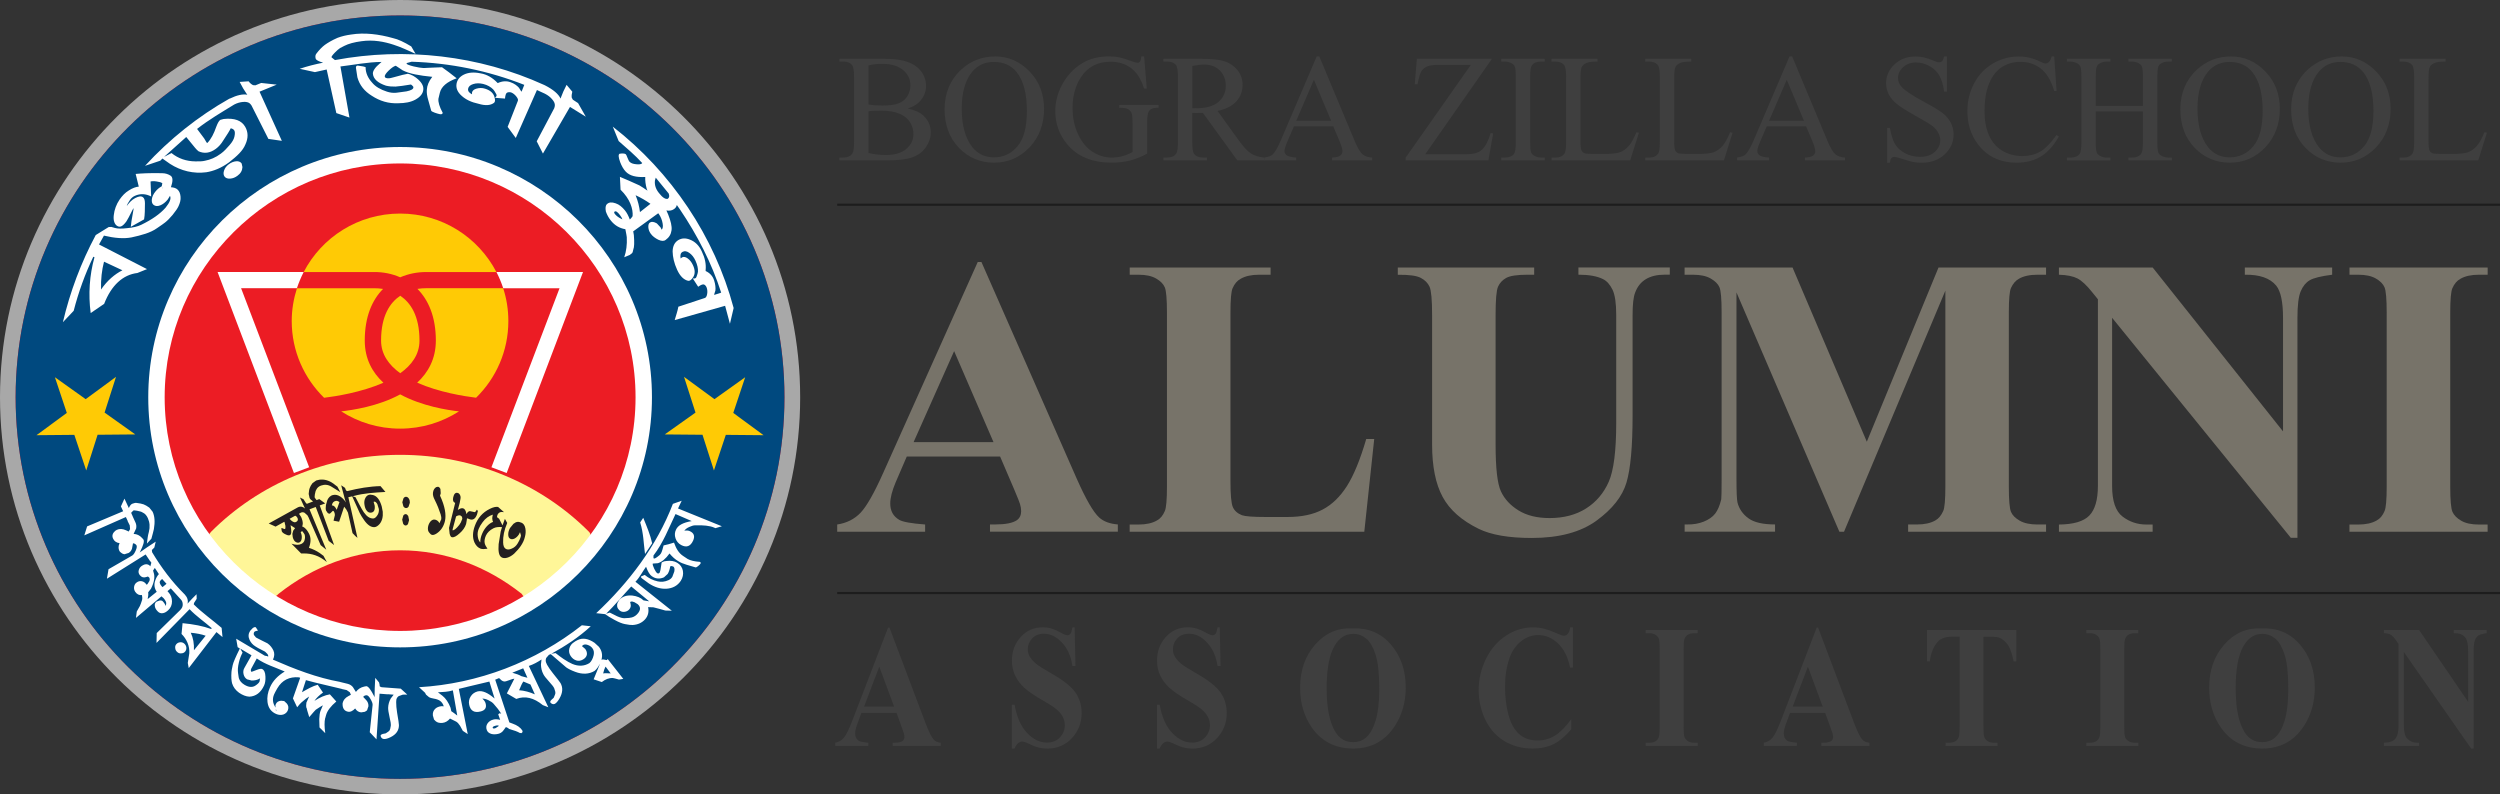 <?xml version="1.0" encoding="UTF-8"?>
<svg id="Layer_2" xmlns="http://www.w3.org/2000/svg" viewBox="0 0 579.22 184.05">
  <rect x="0" y="0" width="579.22" height="184.05" fill="#333333" stroke="none"/>
  <defs>
    <style>
      .cls-1 {
        fill: #3f3f3f;
      }

      .cls-2 {
        fill: #fff;
      }

      .cls-3, .cls-4 {
        fill: none;
      }

      .cls-5 {
        fill: #231f20;
      }

      .cls-6 {
        fill: #a8a8a8;
      }

      .cls-7 {
        fill: #ffca05;
      }

      .cls-8 {
        fill: #ec1c24;
      }

      .cls-9 {
        fill: #00497f;
      }

      .cls-10 {
        fill: #777369;
      }

      .cls-4 {
        isolation: isolate;
        opacity: .43;
        stroke: #000;
        stroke-miterlimit: 10;
        stroke-width: .5px;
      }

      .cls-11 {
        fill: #fff698;
      }
    </style>
  </defs>
  <g id="Layer_1-2" data-name="Layer_1">
    <g>
      <path class="cls-6" d="M185.39,92.05c0,50.81-41.49,92-92.68,92S0,142.85,0,92.05,41.5,0,92.71,0c51.18-.01,92.68,41.19,92.68,92.05Z"/>
      <path class="cls-8" d="M92.71,3.58C43.51,3.58,3.62,43.17,3.62,92.04s39.88,88.41,89.09,88.41,89.04-39.58,89.04-88.41S141.87,3.58,92.71,3.58Z"/>
      <path class="cls-8" d="M117.78,74.38c0,13.77-11.23,24.93-25.07,24.93s-25.12-11.15-25.12-24.93,11.24-24.91,25.12-24.91c13.84,0,25.07,11.16,25.07,24.91Z"/>
      <path class="cls-9" d="M92.71,3.58C43.51,3.58,3.62,43.17,3.62,92.04s39.88,88.41,89.09,88.41,89.04-39.58,89.04-88.41S141.87,3.58,92.71,3.58ZM92.71,148.09c-31.19,0-56.46-25.1-56.46-56.04s25.27-56.09,56.46-56.09,56.44,25.12,56.44,56.09-25.27,56.04-56.44,56.04Z"/>
      <polygon class="cls-7" points="12.72 87.4 19.85 92.48 26.88 87.31 24.23 95.59 31.35 100.65 22.61 100.73 19.98 109 17.22 100.75 8.45 100.83 15.48 95.67 12.72 87.4"/>
      <polygon class="cls-7" points="172.65 87.4 165.53 92.48 158.48 87.31 161.14 95.59 154.01 100.65 162.76 100.73 165.41 109 168.16 100.75 176.91 100.83 169.89 95.67 172.65 87.4"/>
      <g>
        <path class="cls-3" d="M92.72,68.51c-2.36,1.59-4.44,4.62-4.44,10.39,0,3.22,1.83,5.68,4.44,7.56,2.64-1.88,4.46-4.34,4.46-7.56,0-5.77-2.08-8.79-4.46-10.39Z"/>
        <path class="cls-2" d="M53.13,63.02h-2.72l17.69,46.57,3.53-1.33s-14.03-36.98-15.77-41.48h12.93c.42-1.28.97-2.57,1.57-3.76h-17.23Z"/>
        <path class="cls-2" d="M132.35,63.02h-17.33c.61,1.19,1.15,2.48,1.57,3.76h13.05c-1.72,4.51-15.78,41.48-15.78,41.48l3.53,1.33,17.69-46.57h-2.73Z"/>
      </g>
      <g>
        <path class="cls-11" d="M64.55,137.57c8-6.32,17.67-10.07,28.16-10.07s20.15,3.75,28.15,10.07c2.76,5.27,19.02-11.46,15.54-14.42-10.91-10.92-26.46-17.77-43.7-17.77s-32.81,6.85-43.74,17.77c-4.32,4.1,11.45,19.21,15.59,14.42Z"/>
        <path class="cls-3" d="M64.55,137.57c8.17,5,17.81,7.89,28.16,7.89s19.94-2.89,28.15-7.89c-8.01-6.32-17.71-10.07-28.15-10.07-10.49,0-20.16,3.75-28.16,10.07Z"/>
      </g>
      <path class="cls-7" d="M79.05,95.31c3.93,2.52,8.59,4,13.65,4s9.72-1.48,13.64-4c-2.59-.28-8.57-1.2-13.62-3.94-5.08,2.78-11.12,3.65-13.67,3.94Z"/>
      <path class="cls-7" d="M96.71,66.93c2.51,2.53,4.27,6.4,4.27,11.97,0,4.25-1.78,7.4-4.32,9.76,5.03,2.24,10.99,3.16,13.64,3.49,4.63-4.52,7.48-10.82,7.48-17.77,0-2.63-.41-5.19-1.2-7.6h-17.91c-.47,0-1.16.03-1.96.15Z"/>
      <path class="cls-7" d="M92.72,64.25c1.94-.84,3.99-1.22,5.95-1.22h16.34c-4.19-8.05-12.59-13.55-22.31-13.55s-18.17,5.5-22.34,13.55h16.44c1.95-.01,4.02.38,5.92,1.22Z"/>
      <path class="cls-7" d="M84.51,78.91c0-5.58,1.74-9.44,4.24-11.97-.79-.13-1.47-.15-1.94-.15h-18.01c-.77,2.41-1.21,4.97-1.21,7.6,0,6.95,2.88,13.25,7.5,17.77,2.6-.32,8.63-1.24,13.74-3.49-2.56-2.37-4.32-5.52-4.32-9.76Z"/>
      <path class="cls-7" d="M97.19,78.91c0,3.22-1.82,5.68-4.46,7.56-2.61-1.88-4.44-4.34-4.44-7.56,0-5.78,2.08-8.8,4.44-10.39,2.37,1.59,4.46,4.61,4.46,10.39Z"/>
      <path class="cls-2" d="M54.74,37.36c.57-.05,1.02.17,1.25.52l.18.83c-.04.8-.4,1.47-1.15,2.01-.53.4-1.09.62-1.67.66-.59.05-1.04-.11-1.3-.44-.28-.35-.33-.82-.15-1.39.17-.57.55-1.08,1.11-1.5.57-.41,1.14-.64,1.73-.69ZM37.6,40.13c.73.01,1.37.21,1.95.59.53.38.53,1.28.05,2.66.68.04,1.2.21,1.56.56.4.38.61.92.67,1.63.08.76-.13,1.45-.46,2.18-.21.49-.67,1.16-1.38,2.04-.64.76-1.22,1.35-1.75,1.76-.31.23-.89.67-1.84,1.3-1.49,1.08-3.62,1.65-5.97,2.16-1.75.33-3.87.17-6.35-.42l-1.14,2.05,11.12,5.71-2.23.9c-3.35.4-6.03,2.84-7.7,7.15l-3.12,2.13c-.58-4.35-.28-8.78.88-12.93l-.27-.12c-1.92,4-3.44,8.22-4.55,12.53l-2.5,2.64c1.65-7.03,4.21-13.84,7.61-20.19l3.07-1.9-.06.1.06-.06.55-.02.76.22c.71.21,1.69.21,2.9.06,1.32-.12,2.41-.36,3.25-.77,2.53-1.23,4.35-2.51,5.63-3.95,1.01-1.24,1.36-2.17,1.04-2.76l-.53.86c-.54.65-1.11,1.1-1.73,1.34-.62.25-1.14.21-1.55-.12-.32-.26-.46-.69-.39-1.31.08-.6.36-1.19.83-1.77.38-.48.84-.88,1.38-1.17l.13-.12c-.05.04-.02-.18.09-.61l-.05-.04c-.16-.17-.58-.29-1.23-.39-.67-.11-1.13-.08-1.45,0l.14,3.47c-1.27-.65-2.53-.71-3.77-.15-.44.19-.86.53-1.19,1.04-.38.56-.62,1-.69,1.31.54-.73,1.14-1.41,1.95-1.83.82-.43,1.41-.5,1.8-.19.31.22.45.69.46,1.39-.02,1.36,0,2.66-.2,3.74l-3.08,1.73.16-1.34.44-2.52c.04-.26.06-.43.04-.52v.05s-.23.38-.23.38c-.7,1.4-1.15,2.28-1.41,2.66-.8,1.11-1.45,1.52-2.15,1.08-.59-.36-.95-1.23-.79-2.5.14-1.28.59-2.5,1.35-3.62.59-.84,1.27-1.59,2.16-2.12.85-.54,1.62-.82,2.28-.87l-.72-2.94c1.14-.11,3.24-.24,6.17-.17ZM24.1,60.63c-.5,1.91-.76,4.07-.69,6.45,1.44-2.09,3.14-3.54,4.95-4.46l-4.26-1.99ZM37.8,43.46l-.14.07.05.12.09-.19ZM133.94,23.9l1.78,3.14-3.66-2.27-6.27,10.81-1.44-2.84,4.06-7.67c.1-.33.15-.52.14-.63.04-.42-.16-.9-.62-1.43-.43-.52-1-.95-1.68-1.3l-1.85-.85-4.9,11.11-1.89-2.57,2.37-6.04c.1-.25-.02-.58-.36-1.01-.34-.42-.72-.74-1.16-.92-.37-.12-.71-.09-.98.04-.26.13-.41.59-.48,1.37l-2.32-.18c.36-.28.47-.57.3-.84-.3-.57-.55-.93-.72-1.11-.54-.54-1.3-1.01-2.31-1.26-.85-.2-1.62-.2-2.32.03-.67.21-1.07.55-1.17,1.05-.11.52.18.96.9,1.32v-.44c.11-.42.45-.71,1.05-.88.58-.16,1.27-.22,1.98.02,1.19.37,1.9,1,2.16,1.89.22.72.18,1.19-.1,1.39-.82.61-2,.69-3.56.22-1.7-.36-2.98-.98-3.93-1.85-.97-.85-1.36-1.8-1.18-2.83.16-.88.7-1.57,1.62-2.05,1.05-.54,2.37-.65,3.91-.33,1.58.25,2.85,1.09,3.84,2.1l.17.16c1.04-.48,2.03-.54,2.95-.2.9.3,1.53.8,1.97,1.29l.47.76.13.14.63-1.58c-8.31-3.28-17.2-5.08-26.1-5.36-.25.05-.61.16-1.07.29l-.12.12c0,.18.55.4,1.65.68.98.22,1.71.35,2.18.36.55.04,1.35-.09,2.35-.09l2.05-.08c.99.7,2.14,1.55,3.39,2.56-2.32.84-3.55,1.96-3.89,3.33l-.33,1.38c-.1.81.24,1.91.99,3.29-.04.27-.25.37-.62.32-.27-.04-.66-.16-1.2-.34-.53-.19-.82-.36-.85-.49l-.69-2.46c-.27-.9-.38-1.69-.32-2.39.05-.94.45-1.95,1.26-2.98-3.02-.3-5.3-.7-6.88-1.52-.14-.08-.65-.46-1.58-1.05-.45.11-.99.5-1.63,1.11-.64.62-.94,1.09-.92,1.37.02.31.34.46.99.43.37,0,1.41-.35,3.13-.79l1.23-.26.65.18h-.08c.41.13.85.36,1.32.72,1.22.93,1.77,1.84,1.7,2.72-.06.94-.68,1.72-1.8,2.35-1.13.63-2.44.84-3.98.86-2.3.11-4.31-.52-6.16-1.73-1.69-1.04-2.84-2.45-3.34-4.28l-.34-2.22c0-.3.12-.48.4-.5l.38.06c.73.09,1.2.19,1.46.3,0,1.33.54,2.54,1.54,3.62.73.89,1.89,1.58,3.43,2.07.71.23,1.41.32,2.14.25l2.36-.32c1.06-.21,1.6-.53,1.6-.9.02-.14-.07-.3-.25-.44l-.3-.25-.29.04c-1.33.25-2.41.35-3.3.44-.76.02-1.5-.04-2.21-.21-1.89-.63-2.92-1.55-3.03-2.77-.04-.62.48-1.45,1.69-2.45l.32-.28c-3.2.02-6.35.67-9.53,1.05l2.09,11.84-3.04-1.04-2.24-10.1-2.72.61-3.53-.77c1.78-.6,3.6-1.06,5.43-1.42-1.07-.3-1.65-.62-1.73-.95-.13-.48-.07-.88.2-1.19.66-.86,1.31-1.52,1.94-1.99.65-.46,1.62-1.06,2.94-1.63.94-.35,1.99-.61,3.14-.76,3.04-.49,6.38-.11,9.79.86,1.03.22,2.43.86,4.13,1.89l1.02,1.73c-1.66-.73-3.37-1.57-5.12-2.12-2.17-.71-4.69-1.2-7.43-.81-1.67.22-3,.58-3.97,1.08l-.97.5c-.35.22-.78.61-1.25,1.09-.58.6-.81.96-.74,1.07l.79.63c16.23-3.03,33.38-1.11,48.46,5.76h0s.21.1.21.1c1.92.98,3.13,2.02,3.6,3.06l.14-.38c.26-.75.67-1.67,1.26-2.8l1.32,1.59c-.14.5-.18.94-.13,1.37l.26.48,1.22.8ZM60.52,19.22l3.59.39-3.98,1.63,5.17,11.39-3.12-.45-3.91-7.74c-.2-.28-.34-.45-.42-.49-.32-.28-.84-.38-1.51-.34-.69.06-1.39.25-2.06.6-2.93,1.8-5.91,3.53-8.62,5.66l1.65,2.21c.06.09.22.34.47.8.1.19.2.27.27.23.86-.88,1.5-2.14,2.06-3.75.33-.88.65-1.41.94-1.59l.75-.2c2.56-.28,4.18.36,5.01,1.81.71,1.25.72,2.6.06,4.05-.62,1.54-1.98,2.74-3.77,4.16-1.85,1.36-3.65,2.06-5.31,2.32-2.95.38-5.85-.3-8.41-1.95-.19-.12-.79-.54-1.75-1.23l-.49.5-3.54,1.19c5.66-6.17,12.28-11.46,19.56-15.57h.07c1.66-.81,3.04-1.11,4.07-.9l-.23-.32c-.46-.63-.98-1.53-1.55-2.65l2.08-.14c.3.41.65.7,1.03.89l.54.04,1.35-.55ZM46,35.05c-.23-.17-.51-.45-.81-.81l-2.04-2.5-5.14,4.61,1.72-.89c1.57,1.27,3.45,1.91,5.54,1.93.95.02,1.69-.01,2.22-.15,1.2-.23,2.46-.72,3.7-1.66.74-.53,1.36-1.23,1.98-1.94.62-.7,1-1.35,1.14-1.97.15-.68.15-1.16-.03-1.45-.15-.25-.43-.42-.82-.5-.26.56-.85,1.49-1.72,2.8-.49.82-1.06,1.47-1.73,1.96-1.37,1.01-2.7,1.16-4.01.57ZM169.12,75.02l-1.12-4.17-11.68,3.31c.28-1.01.67-2.07.85-3.1l6.16-2.03c.24-.09.42-.39.51-.91s.05-1.02-.1-1.45c-.13-.36-.34-.63-.62-.75-.26-.1-.71.05-1.36.52l-1.26-1.94c.43.09.72,0,.85-.31.24-.59.32-.99.36-1.24.05-.76-.15-1.62-.58-2.56-.36-.79-.84-1.39-1.43-1.8-.56-.41-1.1-.49-1.54-.24-.47.24-.61.75-.47,1.54l.35-.27c.39-.19.81-.1,1.3.26.49.35.9.87,1.21,1.55.52,1.12.53,2.06.03,2.82-.41.63-.82.89-1.15.81-.98-.23-1.86-1.05-2.54-2.54-.72-1.56-1.02-3-1.05-4.24.02-1.25.46-2.15,1.36-2.68.78-.44,1.66-.48,2.65-.08,1.15.43,2.14,1.35,2.77,2.78.7,1.44,1.01,2.87.87,4.25v.24c1.04.48,1.67,1.24,1.97,2.19.28.9.37,1.69.29,2.34l-.26.82-.02.19,1.62-.53c-2.2-6.86-5.53-13.32-9.54-19.26l-.74-1.05c-.07.39-.3.72-.66.96-.51.36-1.1.42-1.75.31l.41.93c.6,1.53.9,2.72.78,3.65-.12.94-.57,1.68-1.36,2.24-.42.33-.99.29-1.71-.04-.69-.35-1.35-.8-1.79-1.45-.32-.47-.48-.93-.52-1.46-.02-.52.09-.89.37-1.07.36-.26.9-.21,1.61.2l.85.92.27.54c.24-.29.35-.72.22-1.43-.13-.81-.44-1.57-.89-2.22l-.14-.16-5.79,4.19.15.86c.14,1.73.09,2.83-.13,3.35-.08.47-.18.74-.3.85l.03-.02-.54.42-1.29.54c.48-1.37.68-2.93.59-4.65-.04-.23-.11-.87-.33-1.85-1.32-.22-2.44-.85-3.36-2-.55-.67-.89-1.37-1.15-2.08-.16-.84-.09-1.42.25-1.73.45-.44,1.11-.51,2-.19.83.27,1.52.86,2.16,1.64.43.52.8,1.22,1.13,2.11l.06-.05c.16-.13.35-.35.57-.69h.02c.14-1.74-.59-4.01-2.79-6.16l-.15-2.98c1.17.48,2.67,1.13,4.52,1.98.55.31,1.16.75,1.87,1.22l-.17-.4c-.29-1.04-.39-1.97-.35-2.77-2.12.11-3.59-.27-4.51-1.23-.56-.59-.96-1.33-1.3-2.2-.41-1.13-.47-1.79-.12-1.96.74-.11,1.23-.05,1.43.13.07.05.2.32.39.82.22.5.34.79.42.86.34.38.87.57,1.59.63.69.07,1.12.01,1.34-.19l.05-.1c-1.68-1.84-3.58-3.44-5.45-5.08l-1.36-3.34c13.53,10.5,23.57,25.43,28,42.02l-.86,3.66ZM144.2,50.82c-.07-.25-.26-.58-.55-.97-.59-.79-1.01-1.05-1.28-.8-.13.1-.1.3.13.58.32.39.77.73,1.33,1.01l.37.18ZM150.7,47.22c-1.04-.74-2.19-1.41-3.44-1.99.53,1.31.87,2.63,1.01,3.91l2.43-1.92ZM154.71,46.07c.37-.28.43-.67.22-1.23l-3-3.68-.19.67c-.13,1.15.27,2.2,1.22,3.22.45.57.89.89,1.33,1.02h.42Z"/>
      <path class="cls-2" d="M43.17,149.99c.04.38-.05.69-.26.95-.22.27-.49.41-.86.43-.36.05-.69-.03-.95-.27-.3-.23-.47-.56-.5-.92-.06-.37.03-.69.27-.95.22-.25.51-.39.86-.42.36-.03.67.06.93.28.28.23.45.52.51.9ZM151.1,125.87l-1.66,2.49c-.34-2.58-.34-4.82-1.12-7.32l.71-1.07c.79,1.92,1.65,3.98,2.07,5.9ZM51.35,145.47l.2,2.13-1.4-1.15-6.42,8.34-.22-1.2.35-2.24c.05-.8-.08-1.6-.41-2.41-.33-.79-.8-1.48-1.39-2.06l.24-2.5c2.56.24,4.75.67,6.61,1.35l.15-.19c-1.69-1.49-3.59-2.76-5.14-4.4l-7.66,7.82.05-2.29,5.43-5.32.34-.42c.19-.3.29-.64.25-1.03-.03-.37-.14-.68-.37-.94l-2.39-2.64-.77.64.26.3c.53.59.78,1.26.79,2.08,0,.8-.28,1.5-.89,2.05-.39.36-.79.6-1.2.67-.51.1-.93-.07-1.28-.47-.34-.36-.55-.73-.6-1.11-.1-.44.02-.81.37-1.09l.78-.27c.34-.02.57.04.7.22.41.45.6.8.6,1.05.07-.07.13-.23.18-.48.05-.37-.16-.8-.61-1.32l-.49-.43-5.91,5,.19-1.49c.4-.68.64-1.09.72-1.27.15-.32.31-.77.48-1.31.11-.34.1-.74,0-1.22-.65.08-1.16-.18-1.56-.76-.24-.36-.33-.76-.26-1.18.07-.41.26-.76.62-1,.38-.28.79-.35,1.2-.26.43.1.76.35,1.02.73l.02.08.23-.14.46-.74c.11-.32.08-.6-.05-.79l-.3-.24-.46.14c-.56.17-1.02.03-1.4-.44-.29-.34-.38-.73-.27-1.15.11-.45.36-.77.73-1.03.66-.44,1.25-.47,1.75-.11l.18.23c.05-.05.11-.24.18-.57l.09-.25-.25-.38-.02.04-1.06-1.59-8.97,5.62.37-2.2,5.51-3.18c.26-.16.53-.54.8-1.17.27-.61.31-1.04.13-1.25-.24-.28-.5-.4-.77-.4-.14.67-.18,1.07-.23,1.23-.14.44-.4.77-.78,1l-.84.26.08.02c-.24.04-.51-.02-.79-.19-.27-.19-.51-.36-.62-.62-.24-.53-.22-1.12.08-1.73-.74-.11-1.24-.45-1.51-1.05-.31-.65-.14-1.25.48-1.8l.38-.24c.64-.3,1.35-.26,2.13.1.12.05.32.15.63.29l.31-.56-.07-.86c-.09-.16-.25-.49-.5-1.01l.02-.03-.42-.9-9.63,4.25.65-2.08,8.35-3.51-.52-1.12.82-1.8,1.02,2.18c.24-.56.5-.88.8-1,.39-.15.72-.23.99-.19.69.09,1.24.19,1.62.33.38.14.83.4,1.33.76l.77.96c.49,1.05.57,2.36.29,4.02-.1.5-.32,1.27-.58,2.23l-1.04,1.12c.12-.9.19-1.78.46-2.71.29-1.15.21-2.19-.24-3.19-.27-.59-.64-1.03-1.11-1.25l-.46-.24-.92-.22c-.49-.08-.79-.11-.88-.04l-.5.52.37.84v.02s.64,1.4.64,1.4c.2.42.24.88.15,1.36-.11.28-.31.71-.59,1.27.76.02,1.4.33,1.96.94l.32.36c.25.4-.02,1.31-.78,2.84l-.12.18,1.69-1.18,2.05-1.35c-.12.57-.22,1.01-.31,1.35l-.44.46-.14.09.06.55c2.12,3.54,4.56,6.81,7.5,9.73h0s.07.07.07.07c.62.68.82,1.38.64,2.13l.23-.27c.45-.5,1.07-1.16,1.86-1.93l.02,1.08-.61.95-.05.34c1.97,1.96,4.31,3.59,6.45,5.43ZM36.31,137.11c-.54-.81-.69-1.67-.32-2.68.2-.57.47-1.04.82-1.42l-.94-1.43-.4.61s.02.14.1.37c.4,1.06.15,2.37-.59,3.84l-.65.83c.06.47.02.99-.12,1.57l2.1-1.69ZM38.58,135.26l-1.03-1.13-.13.15c-.28.22-.42.43-.42.63.03.28.18.61.52.98l.14.14.92-.77ZM47.65,147.29c-.99-.35-2.13-.57-3.45-.69.56,1.19.8,2.55.73,4.06l2.72-3.37ZM136.87,145.1c-2.75,2.54-5.86,4.57-9.13,6.37l.98-.16c.77.61,1.4,1.06,1.85,1.37.81.53,1.48.92,2.04,1.15,1.43.59,2.75.53,3.94-.19.46-.39.8-1.01,1-1.87.13-.64.03-1.17-.31-1.6-.26-.34-.61-.59-1.05-.74-.49-.18-.87-.16-1.19.09l-.16.19.75.64c.63.87.56,1.83-.51,2.45-.53.3-1.04.39-1.57.21-.53-.17-.96-.52-1.3-1.03-.37-.58-.46-1.17-.28-1.8.18-.62.55-1.08,1.12-1.43.16-.13.43-.28.79-.46,1.16-.57,2.46-.35,3.91.64l1,.92c.71.9.91,1.92.6,3.03.16-.12.44-.12.91,0,.21.05.34.07.37.06l.15-.27,3.63,4.62-1,.16-.93-.26-.47-.1c-.92-.05-1.75.3-2.58.93l-1.89-.63,1.21-2.96s.08-.2.19-.5l.02-.11c-.32.65-.71,1.23-1.22,1.63-1.26.75-2.79.85-4.48.2-.94-.35-1.62-.7-2.09-1.04l-3.57-3.07-.24.14-.09-.04-.06.04-.66.76c-.14.35-.15.67-.05,1.01l.24.55c.34.6.78,1.26,1.35,1.96,1.03,1.29,1.64,2.07,1.78,2.31.59,1.06.52,2.24-.26,3.58-.36.62-.71,1.02-1.05,1.22-.33.14-.65.08-.93-.19l-.12-.13c-.08-.15,0-.35.22-.58l.55-.5c.24-.56.37-.87.38-.98.05-.3-.05-.71-.27-1.26-.14-.31-.55-.84-1.2-1.54-.7-.76-1.14-1.34-1.31-1.7-.36-.68-.53-1.44-.55-2.24l.13-1.15c-.92.61-1.89,1.14-2.94,1.49l4.52,9.57-1.27-.49c-2.1-1.72-4.12-2.21-6.16-1.44l-2.18-1.28c.71-1.41,1.28-2.55,1.74-3.41-.24.02-.65.12-1.2.35-.56.23-.95.32-1.16.3-.36-.04-.69-.27-1.01-.65l-.19-.13-.88.37,3.28,9.89.75.28c1.06.37,1.82.91,2.26,1.59l.06.35-.26.27-.4-.05c-.47-.29-1.29-.59-2.46-.92,0-.03-.13-.1-.36-.27l-.39-.17c-.34.49-.58.81-.71.95-.29.31-.64.52-1.06.62-.56.13-1.07.15-1.53.04-.57-.16-.93-.43-1.11-.88-.22-.57-.17-1.09.14-1.55.32-.47.78-.79,1.42-.93.42-.11.92-.07,1.52.08-.24-.68-.4-1.1-.45-1.27l.26-.25.43.07c-.44-.69-1.01-1.45-1.75-2.26-.28-.32-.69-.6-1.22-.85-.56-.27-1-.37-1.4-.36.4.36.65.71.75,1.07.3,1.03-.11,1.67-1.2,1.92-1.42.35-2.29-.17-2.59-1.53-.16-.72-.04-1.38.35-1.98.38-.6.91-.96,1.6-1.15,1.08-.25,2.34.29,3.87,1.6l.06.05-1.21-3.93-5.26,1.25h.03s-1.85.44-1.85.44l2.07,10.48-1.14-.75-.64-1.17c-.29-.46-.58-.77-.89-.96-.63-.32-1.1-.55-1.44-.72-.51.61-1.11.95-1.78,1.01-.65.06-1.15-.07-1.52-.38-.22-.21-.36-.34-.4-.4l-.27-.93c-.07-.64.12-1.15.52-1.54.37-.36.88-.57,1.53-.63l.47.04c-.17-.58-.47-1-.89-1.29-.34-.23-.84-.41-1.47-.51-.48-.08-.82-.19-1.04-.31l-.71-.6-.22-.43-1.4-1.29c13.65-.79,27-5.88,37.73-14.35l2.06.23ZM104.92,159.95c-1.13.36-2.3.37-3.46.45l1.06.81c.76.6,1.39,1.55,1.86,2.75l.18.82c.32.2.78.53,1.38,1l-1.02-5.83ZM115.58,168.16c-.17-.12-.44-.12-.81-.01-.48.13-.67.28-.62.46.05.21.28.23.66.09l.63-.41.14-.13ZM122.9,158.59l-1.24-.52c-.24-.11-.37-.16-.4-.17-.27.35-.59,1.03-.99,2.02,1.25.09,2.46.42,3.65.95l-1.02-2.28ZM121.22,154.84l-2.53,1.02c.91.25,1.61.5,2.11.8.36.09.83.22,1.4.37l-.98-2.19ZM139.99,155.15l-.25.88c.27-.07.85-.07,1.75-.01l-1.19-1.58-.31.71ZM92.85,159.55l1.51,1.38c-.59,0-.94,0-1.03.01l-.95.34c-.29.2-.47.46-.55.81l-.04.57c0,.7.06,1.51.21,2.42.29,1.66.43,2.63.43,2.93,0,1.21-.63,2.15-1.97,2.8-.61.3-1.12.44-1.52.41-.34-.04-.59-.22-.72-.58l-.04-.19c0-.18.17-.3.48-.4l.71-.14c.49-.32.76-.51.81-.58.18-.23.3-.63.37-1.2.03-.34-.05-1-.29-1.96-.24-1.05-.34-1.77-.33-2.18.02-.77.24-1.5.61-2.17l.67-.87-1.38-.11.02.03-1.91-.15-.71,10.58-1.56-1.65.66-6.32c.03-.3-.13-.76-.47-1.35-.34-.61-.65-.9-.94-.9-.36.02-.62.15-.77.39.45.48.76.78.86.93.27.39.38.8.35,1.25l-.28.81.07-.06c-.12.22-.33.39-.63.52l-.85.13c-.58-.05-1.04-.35-1.38-.91-.52.55-1.13.91-1.76.73-.7-.17-1.09-.68-1.15-1.52v-.43c.15-.7.59-1.24,1.34-1.64.09-.06.3-.16.58-.31l-.26-.59-.73-.5c-.17-.03-.54-.11-1.1-.24l-.03-.03c-2.76-.7-5.56-1.26-8.3-2.03l-.91,2.8c1.26-.74,2.49-1.43,3.64-1.73l1.23,1.81c-.84.58-1.51,1.22-1.99,1.93,1.25-.82,2.44-1.33,3.58-1.52l1.49,1.66c-1.28,1.09-2.09,2.13-2.36,3.11-.17.64-.24.89-.23.78-.17.78-.19,1.92.03,3.45l-1.33-1.33-.06-1.94c.03-.86.13-1.48.29-1.89l.55-1.3c-.39.2-.93.55-1.65,1.03-.17.15-.66.72-1.51,1.71-.41-1.26-.6-2-.62-2.19l-.02.12c-.1-.38-.1-.82-.02-1.29l.64-1.42c-.41.23-1,.7-1.8,1.39-.2.17-.53.53-.98,1.11l-.98-2.06,1.68-4.77-.28-.11c-2.21-.19-3.91.65-5.02,2.55-.36.62-.61,1.1-.75,1.42-.44,1.05-.32,2.07.37,3.05-.07-.26-.09-.53.02-.78.2-.5.6-.76,1.23-.82l.73.08.59.55c.37.43.47.94.28,1.52-.18.5-.54.85-1.06,1.04-.51.16-1.05.13-1.61-.09-1.19-.49-1.9-1.42-2.07-2.78-.14-1.1.05-2.25.58-3.43.65-1.5,1.82-2.7,3.41-3.66-2.2-.96-4.51-1.64-6.48-3.02l-1.29,2.38-.09.3.05.31.07.08c.06.04.45-.09,1.14-.38.7-.28,1.16-.37,1.39-.23.45.23.7.76.74,1.73.04.83-.06,1.51-.3,2.05-.76,1.65-1.9,2.53-3.42,2.61-.79-.04-1.57-.35-2.38-.9-.81-.58-1.36-1.32-1.63-2.2-.16-.63-.22-1.5-.14-2.63,0-.19.1-.72.29-1.59.12-.58.67-1.87,1.65-3.84l-.51-.31-.34-1.96,6.65,3.95.56.08.17.15c.11-.16.04-.39-.17-.67l-.52-.51-1.6-.83-.58-.35c-.65-.39-1.12-.92-1.4-1.53-.35-.76-.3-1.45.12-2.1l.59-.63c.3-.23.54-.3.73-.2.03.02.19.27.5.76-.48.07-.78.19-.87.34-.13.21-.15.45-.05.7l.46.56.04.02.24.13c.17.09.55.29,1.13.58l1.25.62c.68.47,1.09,1.07,1.37,1.64.3.65.28,1.37-.1,2.14,5.06,2.21,10.17,4.19,15.6,5.17l.02.02,1.72.42c.46.12.85.36,1.17.73.18.29.41.63.71,1.14.46-.63,1.1-1.06,1.93-1.24.26-.06.43-.09.5-.09.46.04,1.04.83,1.83,2.39l.07.19.03-2.05.12-2.46c.39.45.69.81.89,1.07l.14.64c-.03.14-.03.21-.03.16.05.14.23.23.47.3l4.44.33ZM57.01,154.99v.03l-.04.08.06-.08-.02-.03ZM56.43,156.21c-.12-.55-.06-1.03.19-1.45l1.65-2.94-2.61-1.55.54.94c-.35.64-.65,1.41-.86,2.3-.23.95-.29,1.76-.18,2.45l.12.84.06.32c.19.63.64,1.15,1.34,1.56.94.54,1.76.65,2.5.16.49-.32.81-.63.95-.93l.12-.74c-.62.39-1.26.5-1.95.5l-1.04-.27c-.42-.25-.71-.65-.83-1.19ZM63.76,164.48c.23.1.36.14.38.13l-.08-.11v-.03h-.3ZM157.94,116.02l-.85,1.79,10.16,4.12-1.5.44-.29-.13c-1.03-.45-2.5-.58-4.37-.53-.41,0-.88.14-1.41.39-.53.24-.9.53-1.13.86.52-.09.95-.06,1.29.11.96.44,1.21,1.18.74,2.2-.61,1.33-1.54,1.66-2.76,1.01-.65-.35-1.08-.88-1.31-1.56-.23-.7-.2-1.36.11-2,.46-1.01,1.64-1.64,3.58-1.98h.08l-3.77-1.64c-1.57,3.27-2.87,6.7-5.11,9.61v.57l.05.09c.13.11.41-.01.86-.35.39-.28.65-.52.77-.71.15-.21.28-.55.41-1.01l.26-.93c.73-.14,1.51-.37,2.41-.65.5,1.42,1.12,2.44,2.12,3.1l1.04.69c.6.34,1.57.59,2.83.67.21.1.26.27.12.45-.09.14-.27.32-.54.54-.28.23-.47.31-.58.29l-2.07-.61c-.75-.22-1.38-.49-1.9-.81-.74-.41-1.41-1.02-2.06-1.8-.86,1.21-1.76,1.96-2.69,2.25-.08.01-.49.04-1.2.09-.05.22.07.6.33,1.16.26.56.5.9.68,1.04.23.17.45.12.62-.15.09-.15.21-.71.33-1.64l.1-.64.3-.18-.03.03c.19-.12.47-.19.85-.22.99-.13,1.83.01,2.49.41.71.42,1.16,1.05,1.32,1.86.14.82-.02,1.6-.5,2.34-.73,1.1-1.86,1.73-3.33,1.82-1.36.07-2.73-.35-4.08-1.24l-1.59-1.17c-.2-.17-.27-.31-.2-.41l.16-.1.7-.28c.89.73,1.88,1.25,2.99,1.49.83.19,1.67.11,2.53-.29.39-.18.68-.43.88-.79l.45-1.21c.11-.59.03-.98-.26-1.16l-.39-.1-.26.04-.05.13c-.13.72-.33,1.26-.58,1.66l-.85.78c-1.04.46-1.99.35-2.85-.28-.45-.33-.85-.97-1.21-1.93l-.1-.24c-.83,1.13-1.46,2.47-2.46,3.48l8.43,6.71-1.5-.04c-.67-.2-1.6-.46-2.77-.75-.16-.02-.57-.04-1.22-.04.23,1.11-.02,2.07-.72,2.85-.71.77-1.66,1.22-2.85,1.29-.36.02-.99-.04-1.85-.22-.55-.11-1.3-.38-2.34-.95-.96-.51-1.68-.95-2.18-1.34l-2.09-.23c7.57-7.08,14.03-15.57,17.77-25.33l2.04-.72ZM146.25,135.88c-1.95,2.09-3.78,4.32-5.82,6.32l.85-.27c.85.43,1.42.71,1.68.84.76.34,1.34.48,1.73.46.84-.02,1.42-.09,1.71-.18.56-.15,1.04-.5,1.43-.99.63-.79.6-1.48-.1-2.09l-.75-.45c-.35-.15-.63-.2-.84-.12l-.14.09.1.42c.12.5.02.9-.3,1.27-.29.34-.68.53-1.15.58s-.85-.09-1.17-.39c-.51-.49-.62-1.06-.41-1.69l.42-.69c.74-.82,1.73-1.12,3-1.01,1.09.13,1.97.49,2.6,1.12l1.32.22-4.16-3.44Z"/>
      <path class="cls-5" d="M75.34,116.64l-1.26.46,3.33,9.19-1.26-.98-3-7.85-1.44.54,3.89,9.37-1.31-1.07-2.82-6.46c-.12-.25-.2-.4-.24-.44l-.67-.6c-.27-.13-.52-.16-.74-.07l-.21.1-.33.21.49.74c.26.58.39,1.1.38,1.59l-.12.63.22.07c.49.26.92.76,1.31,1.5.53.97.5,2.09.02,3.35l.04.02c.85.27,1.68.67,2.47,1.2l.86.64.79,1.45c-1.84-1.53-3.55-2-5.28-2h-.69s-2.24-2.27-2.24-2.27c.99.34,1.75.35,2.33.04.36-.19.59-.46.69-.8.16-.52.16-1.01,0-1.42l-.47-.68-.24.03-.17.2c.21.45.29.91.24,1.38-.05.48-.22.79-.5.94-.22.12-.46.12-.74,0s-.5-.35-.67-.71c-.15-.3-.24-.71-.26-1.25l.2-.75c.06-.05.2-.24.43-.57l-1.05-.69c.25,1.34.23,2.11-.13,2.3-.21.11-.53.07-.93-.13-.54-.23-.86-.49-.97-.75-.11-.47-.13-.73-.04-.77.02,0,.15.03.37.14.23.08.36.13.39.11.12-.07.16-.32.12-.73l-.21-.9-.05-.06-2.02,1.12-1.59-.72,6.67-3.7h0s.09-.05.09-.05c.59-.29,1.17-.16,1.66.28l-.14-.28c-.28-.58-.63-1.32-1.04-2.27l.81.39.57.88.22.19,1.44-.55c-.44-.29-.72-.57-.82-.82l-.2-.92c.05-.61.11-1.08.25-1.4.11-.33.33-.7.64-1.11l.86-.61c.91-.29,1.97-.36,3.26.28.38.18.94.58,1.65,1.16l.67,1.27-1.99-1.24c-.86-.55-1.67-.57-2.48-.29-.5.18-.85.48-1.05.87l-.2.39-.18.79c-.06.44-.07.69,0,.79l.4.53.63-.24,1.37,1.01ZM68.95,120.05c-.16-.32-.34-.5-.57-.56l-1.28.71.32.35c.52.46.94.58,1.28.31.2-.11.31-.29.31-.54l-.06-.27ZM110.72,118.4l-.19.76c-.38,1.04-.96,1.43-1.72,1.14l-.43-.17-.19-.02s-.04.22-.07.56l-.13.74c-.26.81-.78,1.52-1.5,2.15-.75.69-1.36,1.02-1.82.9-.22-.05-.37-.32-.5-.83l-.14-1.32,1.43-5.8c-.46-.17-.62-.6-.45-1.32.18-.77.53-1.12,1-.99.23.04.43.2.57.49.13.27.17.56.1.91l-.18.95-.43,1.61c.47-.35.89-.47,1.21-.39.36.09.64.47.79,1.34l.02-.02c.2-.41.46-.64.76-.67l.73.15c.26.11.45.11.54.03l.38-.52.22.32ZM107.11,120.22l-.07-.5-.39-.31c-.3-.06-.64.02-.98.24l-.78,2.9-.05.31c.35.06.87-.37,1.57-1.25.29-.38.49-.77.61-1.19l.09-.2ZM89.3,113.98c-2.49.15-4.97.27-7.38.94h0l-.22.05.67.23c.39.77.7,1.36.94,1.81.39.73.72,1.3.99,1.69.72,1.03,1.42,1.44,2.19,1.43.35-.03.67-.3,1-.84.23-.39.33-.83.29-1.34l-.35-1.14c-.22-.4-.46-.6-.71-.59l-.16.06.25.87c.12,1.05-.19,1.59-.91,1.63-.36.03-.66-.12-.92-.45-.28-.33-.44-.78-.53-1.34-.11-.64-.03-1.2.23-1.67.27-.48.63-.69,1.09-.72l.63.09c.91.22,1.59,1.08,2.04,2.63l.24,1.24c.1,1.22-.17,2.19-.75,2.87-.4.45-.8.69-1.21.71-.78.01-1.53-.46-2.35-1.62-.45-.65-.8-1.2-1.02-1.65l-1.75-3.87-.89.2,2.11,9.42c-.3-.23-.67-.58-1.14-1.1l-1.06-4.75-.4-.75-.48-.62-1.17,3.48-1.29-.24.31-1.3-.04-.37c-.14-.47-.29-.66-.45-.6l-.32.32-.33.3c-.15.06-.31.03-.51-.12l-.39-.57c-.11-.29-.11-.71-.03-1.28l.32-1.14c.26-.57.69-1.06,1.33-1.19.52-.12,1.06-.03,1.63.33.52.32.97.79,1.36,1.4l-.23-.65-.88-3.34.82.55.11.14c.08.29.16.48.27.58l.19.07h.08c2.51-.63,5.05-1.08,7.64-1.14l1.14,1.35ZM78.65,116.33c-.32-.23-.61-.34-.84-.28-.54.1-.85.47-.92,1.06.41-.05.79.3,1.12,1.01l.64-1.79ZM101.95,114.84c1.16,2.48,1.45,4.41,1.15,5.84-.3,1.3-.96,2.28-1.95,2.93-.44.28-.81.39-1.1.31-.15-.03-.35-.19-.56-.47-.3-.31-.41-.74-.33-1.31.06-.43.21-.8.46-1.17.22-.31.48-.49.77-.58h.41c.48.12.82.4,1.01.83l.43-.93c.04-.28,0-.65-.15-1.13-.34-1.07-.78-2.17-1.34-3.29-.36-.68-.51-1.22-.43-1.76.08-.58.32-.97.72-1.24l.45-.1c.26.07.44.26.55.53l.07,1-.16.54ZM94.73,115.53c.17.27.24.59.23.95l-.3.91c-.17.23-.38.34-.62.32-.24-.02-.43-.15-.59-.41l-.24-.94.27-.91c.16-.24.39-.37.63-.35.24.02.45.16.62.43ZM94.58,119.55l.2.96-.26.91c-.17.23-.36.34-.58.33-.23-.03-.4-.17-.54-.42l-.22-.93.25-.93c.15-.24.35-.36.58-.35.22.01.4.17.57.43ZM120.66,126.49c-.38.57-.9,1.16-1.55,1.8-.52.46-1.07.77-1.61.93-.53.14-.97.12-1.32-.11-.59-.37-.78-1.37-.65-3.04l.47-2.91.31-1.04c-.8-.05-1.45-.01-1.99.28-.86.44-1.43,1.02-1.75,1.71-.3.69-.38,1.29-.26,1.79.08.35.29.73.63,1.23-.63.09-1.17.13-1.57,0-.64-.24-1.11-.73-1.45-1.47-.46-1.05-.45-2.35.11-3.86.64-1.76,1.77-3.08,3.47-3.91.76-.38,1.41-.53,1.9-.44l1.37,1.21c-.4-.06-.67-.05-.81-.01-.32.1-.56.32-.72.68l-.1.48.5.38.79,1.53.55-1.51.54.95c-.71,1.63-1,3.13-.95,4.51.02.79.22,1.26.61,1.49.36.21.81.21,1.37-.05.57-.22,1.04-.63,1.38-1.2.49-.83.75-1.46.77-1.88l-.22-.73-.27.54c-.28.43-.61.73-1,.94-.4.18-.72.2-1.02.03-.29-.16-.44-.49-.44-.99,0-.5.14-.99.41-1.48l.8-.98c.34-.27.66-.43.98-.45.21-.03.5.05.9.2.45.19.76.64.89,1.35.11.62.07,1.27-.12,1.95-.16.71-.49,1.4-.95,2.08ZM114.24,120.92c-.09-.11-.15-.36-.19-.77-.02-.15.03-.45.13-.92-.92.29-1.71.86-2.35,1.74-.44.58-.75,1.12-.93,1.58-.23.57-.3,1.17-.2,1.78.07.53.24.96.52,1.29l.06.04c-.02-.63.12-1.3.42-1.99.26-.65.64-1.23,1.09-1.73.44-.48.92-.83,1.45-1.02Z"/>
      <path class="cls-2" d="M92.71,146.18c-30.09,0-54.56-24.28-54.56-54.13s24.47-54.18,54.56-54.18,54.54,24.31,54.54,54.18-24.47,54.13-54.54,54.13ZM151.05,92.05c0-31.98-26.18-57.99-58.34-57.99s-58.36,26.01-58.36,57.99,26.18,57.94,58.36,57.94,58.34-26,58.34-57.94Z"/>
    </g>
    <g>
      <path class="cls-1" d="M210.31,25.14c1.63.35,2.85.9,3.66,1.67,1.12,1.06,1.68,2.37,1.68,3.9,0,1.17-.37,2.29-1.11,3.36-.74,1.07-1.76,1.85-3.05,2.34-1.29.49-3.26.74-5.91.74h-11.11v-.64h.89c.98,0,1.69-.31,2.12-.94.27-.4.4-1.27.4-2.59v-15.2c0-1.46-.17-2.38-.5-2.76-.45-.51-1.12-.76-2.01-.76h-.89v-.64h10.17c1.9,0,3.42.14,4.56.42,1.74.42,3.06,1.15,3.97,2.21s1.37,2.28,1.37,3.65c0,1.18-.36,2.24-1.08,3.17s-1.76,1.62-3.16,2.07ZM201.22,24.21c.43.08.92.14,1.47.18s1.15.06,1.81.06c1.69,0,2.96-.18,3.81-.55.85-.36,1.5-.92,1.95-1.67s.68-1.57.68-2.46c0-1.38-.56-2.55-1.68-3.52s-2.76-1.46-4.91-1.46c-1.16,0-2.2.13-3.12.38v9.04h-.01ZM201.22,35.45c1.34.31,2.67.47,3.97.47,2.09,0,3.69-.47,4.79-1.41s1.65-2.11,1.65-3.5c0-.91-.25-1.79-.75-2.64-.5-.84-1.31-1.51-2.43-2s-2.51-.73-4.16-.73c-.72,0-1.33.01-1.84.03s-.92.06-1.23.12v9.66Z"/>
      <path class="cls-1" d="M230.6,13.08c3.05,0,5.7,1.16,7.94,3.48s3.36,5.21,3.36,8.69-1.13,6.54-3.38,8.9c-2.26,2.36-4.99,3.54-8.19,3.54s-5.96-1.15-8.17-3.45c-2.2-2.3-3.31-5.28-3.31-8.94s1.27-6.79,3.82-9.15c2.2-2.04,4.85-3.07,7.93-3.07ZM230.27,14.35c-2.11,0-3.79.78-5.07,2.34-1.59,1.94-2.38,4.79-2.38,8.54s.82,6.8,2.46,8.87c1.26,1.57,2.93,2.36,5,2.36,2.21,0,4.03-.86,5.48-2.59,1.44-1.72,2.16-4.44,2.16-8.16,0-4.03-.79-7.03-2.38-9.01-1.27-1.56-3.03-2.35-5.27-2.35Z"/>
      <path class="cls-1" d="M265.08,13.08l.61,7.43h-.61c-.61-1.85-1.41-3.25-2.38-4.18-1.4-1.35-3.2-2.03-5.4-2.03-3,0-5.28,1.19-6.84,3.56-1.31,2-1.96,4.38-1.96,7.15,0,2.24.43,4.29,1.3,6.14s2,3.21,3.41,4.07c1.41.86,2.85,1.29,4.33,1.29.87,0,1.71-.11,2.52-.33s1.59-.54,2.34-.97v-6.8c0-1.18-.09-1.95-.27-2.32s-.46-.64-.83-.83-1.04-.29-1.99-.29v-.66h9.11v.66h-.43c-.9,0-1.52.3-1.86.9-.23.43-.35,1.27-.35,2.53v7.2c-1.33.72-2.64,1.24-3.94,1.58s-2.74.5-4.32.5c-4.55,0-8-1.46-10.36-4.37-1.77-2.19-2.66-4.71-2.66-7.57,0-2.07.5-4.05,1.49-5.95,1.18-2.26,2.8-3.99,4.86-5.21,1.72-1.01,3.76-1.51,6.11-1.51.86,0,1.63.07,2.33.21.7.14,1.69.45,2.98.92.65.24,1.08.36,1.3.36s.41-.1.56-.3c.16-.2.25-.6.29-1.19h.66Z"/>
      <path class="cls-1" d="M292.95,37.15h-6.28l-7.97-11c-.59.02-1.07.03-1.44.03-.15,0-.31,0-.49-.01-.17-.01-.35-.01-.54-.03v6.84c0,1.48.16,2.4.49,2.76.44.51,1.1.76,1.98.76h.92v.64h-10.08v-.64h.88c1,0,1.71-.32,2.13-.97.24-.36.36-1.21.36-2.55v-15.2c0-1.48-.16-2.4-.49-2.76-.45-.51-1.12-.76-2.01-.76h-.88v-.64h8.57c2.5,0,4.34.18,5.53.55,1.19.36,2.19,1.04,3.02,2.01.83.98,1.24,2.14,1.24,3.5,0,1.45-.47,2.7-1.41,3.77s-2.4,1.82-4.38,2.26l4.86,6.75c1.11,1.55,2.07,2.58,2.86,3.09s1.84.83,3.12.97v.63h.01ZM276.24,25.06c.22,0,.41,0,.57.01s.3.01.4.01c2.24,0,3.94-.49,5.08-1.46,1.14-.97,1.71-2.21,1.71-3.71s-.46-2.66-1.38-3.58c-.92-.92-2.14-1.38-3.65-1.38-.67,0-1.58.11-2.72.33v9.78h0Z"/>
      <path class="cls-1" d="M308.9,29.27h-9.11l-1.6,3.71c-.39.91-.59,1.6-.59,2.05,0,.36.17.67.51.95.34.27,1.08.45,2.21.53v.64h-7.41v-.64c.98-.17,1.62-.4,1.91-.68.59-.56,1.24-1.68,1.96-3.38l8.28-19.37h.61l8.19,19.58c.66,1.57,1.26,2.59,1.8,3.06s1.29.73,2.25.79v.64h-9.28v-.64c.94-.05,1.57-.2,1.9-.47s.5-.59.5-.97c0-.51-.23-1.31-.69-2.41l-1.44-3.39ZM308.41,27.99l-3.99-9.51-4.1,9.51h8.09Z"/>
      <path class="cls-1" d="M345.67,13.62l-15.46,22.11h9.65c1.48,0,2.62-.32,3.41-.97s1.5-1.96,2.11-3.94l.57.1-1.11,6.23h-19.16v-.64l15.1-21.48h-7.53c-1.25,0-2.16.14-2.72.41s-.99.67-1.28,1.18-.56,1.48-.81,2.89h-.66l.49-5.88h17.4Z"/>
      <path class="cls-1" d="M357.9,36.51v.64h-10.08v-.64h.83c.97,0,1.68-.28,2.12-.85.28-.37.42-1.26.42-2.67v-15.2c0-1.19-.08-1.98-.23-2.36-.12-.29-.35-.54-.71-.75-.51-.28-1.04-.42-1.6-.42h-.83v-.64h10.08v.64h-.85c-.96,0-1.66.28-2.1.85-.29.37-.43,1.26-.43,2.67v15.2c0,1.19.07,1.98.23,2.36.12.29.36.54.73.75.5.28,1.02.42,1.58.42h.84Z"/>
      <path class="cls-1" d="M379.14,30.64l.57.12-2.01,6.39h-18.22v-.64h.88c1,0,1.71-.32,2.13-.97.24-.37.36-1.23.36-2.57v-15.18c0-1.47-.16-2.39-.49-2.76-.45-.51-1.12-.76-2.01-.76h-.88v-.64h10.65v.64c-1.25-.01-2.12.1-2.63.35-.5.24-.85.55-1.03.92-.19.37-.28,1.26-.28,2.65v14.79c0,.96.09,1.62.28,1.98.14.24.35.42.64.54s1.19.17,2.71.17h1.72c1.8,0,3.07-.13,3.8-.4.73-.27,1.39-.74,2-1.41.61-.69,1.21-1.76,1.81-3.22Z"/>
      <path class="cls-1" d="M400.85,30.64l.57.12-2.01,6.39h-18.22v-.64h.88c1,0,1.71-.32,2.13-.97.24-.37.36-1.23.36-2.57v-15.18c0-1.47-.16-2.39-.49-2.76-.45-.51-1.12-.76-2.01-.76h-.88v-.64h10.65v.64c-1.25-.01-2.12.1-2.63.35-.5.24-.85.55-1.03.92-.19.37-.28,1.26-.28,2.65v14.79c0,.96.09,1.62.28,1.98.14.24.35.42.64.54.29.12,1.19.17,2.71.17h1.72c1.8,0,3.07-.13,3.8-.4s1.39-.74,2-1.41c.61-.69,1.21-1.76,1.81-3.22Z"/>
      <path class="cls-1" d="M418.45,29.27h-9.11l-1.6,3.71c-.39.91-.59,1.6-.59,2.05,0,.36.17.67.51.95.34.27,1.08.45,2.21.53v.64h-7.41v-.64c.98-.17,1.62-.4,1.91-.68.59-.56,1.24-1.68,1.96-3.38l8.28-19.37h.61l8.19,19.58c.66,1.57,1.26,2.59,1.8,3.06s1.29.73,2.25.79v.64h-9.28v-.64c.94-.05,1.57-.2,1.9-.47s.5-.59.5-.97c0-.51-.23-1.31-.69-2.41l-1.44-3.39ZM417.96,27.99l-3.99-9.51-4.1,9.51h8.09Z"/>
      <path class="cls-1" d="M451.07,13.08v8.14h-.64c-.21-1.56-.58-2.81-1.12-3.73-.54-.93-1.3-1.66-2.3-2.2s-2.02-.82-3.09-.82c-1.2,0-2.2.37-2.99,1.1s-1.18,1.57-1.18,2.51c0,.72.25,1.37.75,1.96.72.87,2.42,2.02,5.12,3.47,2.2,1.18,3.7,2.09,4.5,2.72s1.42,1.37,1.86,2.23c.43.86.65,1.75.65,2.69,0,1.78-.69,3.32-2.07,4.61s-3.16,1.94-5.34,1.94c-.68,0-1.33-.05-1.93-.16-.36-.06-1.1-.27-2.23-.63-1.13-.36-1.84-.55-2.14-.55s-.52.09-.69.26-.29.53-.37,1.08h-.64v-8.07h.64c.3,1.69.71,2.95,1.21,3.79s1.29,1.54,2.33,2.09c1.05.56,2.2.83,3.44.83,1.45,0,2.59-.38,3.43-1.15s1.26-1.67,1.26-2.71c0-.58-.16-1.16-.48-1.75s-.81-1.14-1.48-1.65c-.45-.35-1.68-1.08-3.7-2.21-2.01-1.13-3.44-2.03-4.29-2.7s-1.5-1.41-1.93-2.22c-.44-.81-.66-1.7-.66-2.67,0-1.69.65-3.14,1.94-4.36s2.94-1.83,4.95-1.83c1.25,0,2.57.31,3.97.92.65.29,1.1.43,1.37.43.3,0,.55-.09.74-.27s.34-.54.46-1.08h.65Z"/>
      <path class="cls-1" d="M475.94,13.08l.54,8h-.54c-.72-2.4-1.74-4.12-3.07-5.17-1.33-1.05-2.93-1.58-4.79-1.58-1.56,0-2.97.4-4.23,1.19s-2.25,2.06-2.98,3.79-1.08,3.89-1.08,6.47c0,2.13.34,3.97,1.02,5.54.68,1.56,1.71,2.76,3.08,3.59s2.94,1.25,4.69,1.25c1.53,0,2.88-.33,4.04-.98,1.17-.65,2.45-1.95,3.85-3.9l.54.35c-1.18,2.09-2.56,3.63-4.13,4.6s-3.44,1.46-5.61,1.46c-3.9,0-6.92-1.45-9.06-4.34-1.6-2.15-2.39-4.69-2.39-7.6,0-2.35.53-4.51,1.58-6.47,1.05-1.97,2.5-3.49,4.35-4.57,1.84-1.08,3.86-1.62,6.05-1.62,1.7,0,3.38.42,5.03,1.25.49.25.83.38,1.04.38.31,0,.58-.11.82-.33.3-.31.51-.75.64-1.3h.61Z"/>
      <path class="cls-1" d="M485.56,24.54h10.93v-6.73c0-1.2-.08-2-.23-2.38-.12-.29-.36-.54-.73-.75-.5-.28-1.02-.42-1.58-.42h-.83v-.64h10.07v.64h-.83c-.56,0-1.08.13-1.58.4-.37.19-.62.47-.75.84-.13.38-.2,1.14-.2,2.3v15.18c0,1.19.08,1.98.23,2.36.12.29.35.54.71.75.51.28,1.04.42,1.6.42h.83v.64h-10.07v-.64h.83c.96,0,1.66-.28,2.1-.85.29-.37.43-1.26.43-2.67v-7.17h-10.93v7.17c0,1.19.08,1.98.23,2.36.12.29.36.54.73.75.5.28,1.02.42,1.58.42h.85v.64h-10.08v-.64h.83c.97,0,1.68-.28,2.12-.85.28-.37.42-1.26.42-2.67v-15.18c0-1.2-.08-2-.23-2.38-.12-.29-.35-.54-.71-.75-.51-.28-1.04-.42-1.6-.42h-.83v-.64h10.08v.64h-.85c-.56,0-1.08.13-1.58.4-.36.19-.61.47-.75.84-.14.38-.21,1.14-.21,2.3v6.73h0Z"/>
      <path class="cls-1" d="M516.91,13.08c3.05,0,5.7,1.16,7.94,3.48s3.36,5.21,3.36,8.69-1.13,6.54-3.38,8.9c-2.26,2.36-4.99,3.54-8.19,3.54s-5.96-1.15-8.17-3.45c-2.2-2.3-3.31-5.28-3.31-8.94s1.27-6.79,3.82-9.15c2.21-2.04,4.86-3.07,7.93-3.07ZM516.58,14.35c-2.11,0-3.79.78-5.07,2.34-1.58,1.94-2.38,4.79-2.38,8.54s.82,6.8,2.46,8.87c1.26,1.57,2.93,2.36,5,2.36,2.21,0,4.04-.86,5.48-2.59,1.44-1.72,2.16-4.44,2.16-8.16,0-4.03-.79-7.03-2.38-9.01-1.26-1.56-3.02-2.35-5.27-2.35Z"/>
      <path class="cls-1" d="M542.58,13.08c3.05,0,5.7,1.16,7.94,3.48s3.36,5.21,3.36,8.69-1.13,6.54-3.38,8.9c-2.26,2.36-4.99,3.54-8.19,3.54s-5.96-1.15-8.17-3.45c-2.2-2.3-3.31-5.28-3.31-8.94s1.27-6.79,3.82-9.15c2.21-2.04,4.85-3.07,7.93-3.07ZM542.25,14.35c-2.11,0-3.79.78-5.07,2.34-1.58,1.94-2.38,4.79-2.38,8.54s.82,6.8,2.46,8.87c1.26,1.57,2.93,2.36,5,2.36,2.21,0,4.04-.86,5.48-2.59,1.44-1.72,2.16-4.44,2.16-8.16,0-4.03-.79-7.03-2.38-9.01-1.27-1.56-3.03-2.35-5.27-2.35Z"/>
      <path class="cls-1" d="M575.62,30.64l.57.12-2.01,6.39h-18.22v-.64h.88c1,0,1.71-.32,2.13-.97.24-.37.36-1.23.36-2.57v-15.18c0-1.47-.16-2.39-.49-2.76-.45-.51-1.12-.76-2.01-.76h-.88v-.64h10.65v.64c-1.25-.01-2.12.1-2.63.35-.5.24-.85.55-1.03.92-.19.37-.28,1.26-.28,2.65v14.79c0,.96.09,1.62.28,1.98.14.24.35.42.64.54.29.12,1.19.17,2.71.17h1.72c1.8,0,3.07-.13,3.8-.4s1.39-.74,2-1.41c.61-.69,1.21-1.76,1.81-3.22Z"/>
    </g>
    <g>
      <path class="cls-10" d="M231.71,105.77h-21.62l-2.57,5.96c-.84,1.99-1.26,3.63-1.26,4.92,0,1.72.69,2.98,2.08,3.79.81.48,2.81.84,6,1.08v1.67h-20.37v-1.67c2.2-.33,4-1.24,5.42-2.73,1.41-1.49,3.16-4.57,5.24-9.23l21.9-48.85h.86l22.08,50.2c2.11,4.76,3.84,7.75,5.19,8.98,1.02.93,2.47,1.47,4.33,1.62v1.67h-29.62v-1.67h1.22c2.38,0,4.05-.33,5.01-.99.66-.48.99-1.17.99-2.08,0-.54-.09-1.1-.27-1.67-.06-.27-.51-1.4-1.35-3.39l-3.26-7.61ZM230.18,102.43l-9.12-21.08-9.39,21.08h18.51Z"/>
      <path class="cls-10" d="M318.39,101.71l-2.3,21.49h-54.36v-1.67h2.04c1.78,0,3.21-.32,4.29-.95.78-.42,1.38-1.14,1.81-2.17.33-.72.5-2.62.5-5.69v-40.27c0-3.13-.17-5.09-.5-5.87s-1-1.47-2.01-2.05c-1.01-.59-2.37-.88-4.09-.88h-2.03v-1.67h32.64v1.67h-2.66c-1.78,0-3.21.32-4.29.95-.78.42-1.4,1.14-1.85,2.17-.33.72-.5,2.62-.5,5.69v39.01c0,3.13.18,5.12.54,5.98.36.86,1.07,1.5,2.12,1.92.75.27,2.57.41,5.46.41h5.1c3.25,0,5.96-.57,8.13-1.72,2.17-1.14,4.04-2.95,5.62-5.42s3.08-6.11,4.49-10.93h1.85Z"/>
      <path class="cls-10" d="M323.85,61.98h31.6v1.67h-1.58c-2.38,0-4.01.25-4.9.74-.89.5-1.52,1.18-1.9,2.05s-.56,3.06-.56,6.55v29.98c0,5.48.41,9.1,1.24,10.88s2.19,3.25,4.09,4.42,4.29,1.76,7.18,1.76c3.31,0,6.13-.75,8.46-2.23s4.08-3.54,5.24-6.16,1.74-7.18,1.74-13.68v-24.97c0-2.74-.29-4.69-.86-5.87-.57-1.17-1.29-1.99-2.17-2.44-1.35-.69-3.27-1.04-5.73-1.04v-1.67h21.17v1.67h-1.26c-1.71,0-3.14.35-4.29,1.04-1.14.69-1.97,1.73-2.48,3.12-.39.96-.59,2.69-.59,5.19v23.25c0,7.19-.47,12.39-1.42,15.58-.95,3.19-3.26,6.12-6.93,8.8-3.67,2.68-8.68,4.02-15.03,4.02-5.3,0-9.39-.71-12.28-2.12-3.94-1.93-6.73-4.39-8.35-7.4-1.63-3.01-2.44-7.06-2.44-12.14v-29.98c0-3.52-.2-5.71-.59-6.57-.39-.86-1.07-1.54-2.03-2.05-.96-.51-2.74-.75-5.33-.72v-1.68h0Z"/>
      <path class="cls-10" d="M432.52,102.34l16.61-40.36h24.92v1.67h-1.99c-1.81,0-3.25.32-4.33.95-.75.42-1.35,1.13-1.81,2.12-.33.72-.5,2.6-.5,5.64v40.36c0,3.13.17,5.09.5,5.87s1.01,1.47,2.03,2.05c1.02.59,2.39.88,4.11.88h1.99v1.67h-31.96v-1.67h1.99c1.81,0,3.25-.32,4.33-.95.75-.42,1.35-1.14,1.81-2.17.33-.72.5-2.62.5-5.69v-45.37l-23.48,55.85h-1.08l-23.84-55.44v43.11c0,3.01.08,4.86.23,5.55.39,1.51,1.24,2.73,2.55,3.68,1.31.95,3.36,1.42,6.16,1.42v1.67h-20.95v-1.67h.63c1.35.03,2.62-.19,3.79-.65,1.17-.47,2.06-1.09,2.66-1.87s1.07-1.88,1.4-3.3c.06-.33.09-1.87.09-4.6v-38.73c0-3.1-.17-5.03-.5-5.8s-1.01-1.44-2.03-2.03-2.39-.88-4.11-.88h-1.94v-1.67h25.01l17.21,40.36Z"/>
      <path class="cls-10" d="M498.75,61.98l30.2,37.97v-26.32c0-3.67-.53-6.15-1.58-7.45-1.44-1.75-3.87-2.59-7.27-2.53v-1.67h20.23v1.67c-2.59.33-4.33.76-5.21,1.29-.89.53-1.58,1.38-2.08,2.57s-.75,3.23-.75,6.12v50.97h-1.54l-41.4-50.97v38.92c0,3.52.8,5.9,2.42,7.13,1.61,1.23,3.45,1.85,5.53,1.85h1.44v1.67h-21.71v-1.67c3.37-.03,5.72-.72,7.04-2.08s1.99-3.66,1.99-6.91v-43.2l-1.31-1.62c-1.29-1.63-2.44-2.69-3.43-3.21-.99-.51-2.42-.8-4.29-.86v-1.67h21.72Z"/>
      <path class="cls-10" d="M576.35,121.53v1.67h-32.01v-1.67h2.03c1.78,0,3.21-.32,4.29-.95.78-.42,1.38-1.14,1.81-2.17.33-.72.5-2.62.5-5.69v-40.27c0-3.13-.17-5.09-.5-5.87s-1-1.47-2.01-2.05c-1.01-.59-2.37-.88-4.08-.88h-2.03v-1.67h32.01v1.67h-2.03c-1.78,0-3.21.32-4.29.95-.78.42-1.4,1.14-1.85,2.17-.33.72-.5,2.62-.5,5.69v40.27c0,3.13.17,5.09.52,5.87.35.78,1.02,1.47,2.03,2.05,1.01.59,2.37.88,4.09.88h2.02Z"/>
    </g>
    <g>
      <path class="cls-1" d="M207.72,165.17h-8.14l-.97,2.61c-.32.87-.48,1.59-.48,2.16,0,.75.26,1.31.78,1.66.31.21,1.06.37,2.26.48v.73h-7.66v-.73c.83-.15,1.51-.54,2.04-1.2.53-.65,1.19-2,1.97-4.05l8.24-21.42h.32l8.31,22.02c.79,2.09,1.44,3.4,1.95,3.94.38.41.93.65,1.63.71v.73h-11.15v-.73h.46c.9,0,1.52-.15,1.89-.44.25-.21.37-.51.37-.91,0-.24-.03-.48-.1-.73-.02-.12-.19-.61-.51-1.49l-1.21-3.34ZM207.15,163.71l-3.43-9.25-3.53,9.25h6.96Z"/>
      <path class="cls-1" d="M248.98,145.35l.19,8.95h-.7c-.33-2.24-1.14-4.05-2.42-5.42-1.29-1.37-2.68-2.05-4.17-2.05-1.16,0-2.07.36-2.74,1.08-.67.72-1.01,1.55-1.01,2.48,0,.59.12,1.12.36,1.58.33.62.85,1.23,1.58,1.84.53.44,1.76,1.21,3.69,2.32,2.7,1.54,4.51,3,5.45,4.38.93,1.37,1.39,2.94,1.39,4.71,0,2.24-.75,4.17-2.25,5.79s-3.41,2.43-5.72,2.43c-.73,0-1.41-.09-2.06-.26s-1.46-.49-2.43-.97c-.54-.26-.99-.4-1.34-.4-.29,0-.61.13-.93.4-.33.26-.59.67-.8,1.21h-.63v-10.14h.63c.5,2.85,1.46,5.03,2.88,6.52,1.42,1.5,2.95,2.25,4.6,2.25,1.27,0,2.28-.4,3.03-1.21.75-.8,1.13-1.74,1.13-2.81,0-.63-.14-1.25-.43-1.84-.29-.59-.73-1.16-1.32-1.69s-1.63-1.23-3.13-2.09c-2.1-1.2-3.6-2.22-4.52-3.07-.92-.84-1.62-1.79-2.12-2.83-.49-1.04-.74-2.19-.74-3.45,0-2.14.67-3.96,2.02-5.46,1.35-1.5,3.05-2.26,5.1-2.26.75,0,1.47.11,2.17.32.53.16,1.18.45,1.95.88.76.43,1.3.64,1.61.64.29,0,.53-.11.7-.32.17-.21.33-.72.48-1.52h.5Z"/>
      <path class="cls-1" d="M282.6,145.35l.19,8.95h-.7c-.33-2.24-1.14-4.05-2.42-5.42-1.29-1.37-2.68-2.05-4.17-2.05-1.16,0-2.07.36-2.74,1.08-.67.72-1.01,1.55-1.01,2.48,0,.59.12,1.12.36,1.58.33.62.85,1.23,1.58,1.84.53.44,1.76,1.21,3.69,2.32,2.7,1.54,4.51,3,5.45,4.38.93,1.37,1.39,2.94,1.39,4.71,0,2.24-.75,4.17-2.25,5.79s-3.41,2.43-5.72,2.43c-.73,0-1.41-.09-2.06-.26s-1.46-.49-2.43-.97c-.54-.26-.99-.4-1.34-.4-.29,0-.61.13-.93.4-.33.26-.59.67-.8,1.21h-.63v-10.14h.63c.5,2.85,1.46,5.03,2.88,6.52,1.42,1.5,2.95,2.25,4.6,2.25,1.27,0,2.28-.4,3.03-1.21.75-.8,1.13-1.74,1.13-2.81,0-.63-.14-1.25-.43-1.84-.29-.59-.73-1.16-1.32-1.69s-1.63-1.23-3.13-2.09c-2.1-1.2-3.6-2.22-4.52-3.07-.92-.84-1.62-1.79-2.12-2.83-.49-1.04-.74-2.19-.74-3.45,0-2.14.67-3.96,2.02-5.46,1.35-1.5,3.05-2.26,5.1-2.26.75,0,1.47.11,2.17.32.53.16,1.18.45,1.95.88.76.43,1.3.64,1.61.64.29,0,.53-.11.7-.32.17-.21.33-.72.48-1.52h.5Z"/>
      <path class="cls-1" d="M313.31,145.59c3.67-.16,6.65,1.09,8.94,3.74s3.44,5.97,3.44,9.96c0,3.41-.86,6.4-2.57,8.99-2.26,3.43-5.46,5.15-9.6,5.15s-7.35-1.64-9.62-4.91c-1.79-2.59-2.68-5.66-2.68-9.21,0-3.99,1.16-7.31,3.49-9.97,2.34-2.66,5.2-3.91,8.6-3.75ZM313.52,146.86c-2.11,0-3.71,1.25-4.81,3.76-.89,2.06-1.34,5.02-1.34,8.87,0,4.58.69,7.97,2.07,10.16.96,1.53,2.31,2.3,4.04,2.3,1.17,0,2.14-.33,2.92-.99,1-.84,1.77-2.19,2.33-4.05.55-1.85.83-4.27.83-7.26,0-3.55-.28-6.21-.85-7.97s-1.29-3.01-2.17-3.73-1.88-1.09-3.02-1.09Z"/>
      <path class="cls-1" d="M364.43,145.35v9.31h-.66c-.5-2.43-1.43-4.29-2.79-5.58-1.36-1.29-2.9-1.94-4.62-1.94-1.44,0-2.76.48-3.96,1.45-1.2.96-2.08,2.22-2.63,3.78-.71,1.99-1.07,4.21-1.07,6.65s.26,4.59.78,6.56,1.34,3.46,2.45,4.47c1.11,1.01,2.55,1.51,4.32,1.51,1.45,0,2.78-.37,3.98-1.11,1.21-.74,2.48-2.01,3.81-3.82v2.32c-1.29,1.57-2.64,2.71-4.03,3.42-1.4.71-3.03,1.06-4.9,1.06-2.46,0-4.64-.57-6.55-1.72s-3.38-2.8-4.42-4.95c-1.04-2.15-1.55-4.44-1.55-6.87,0-2.56.58-4.99,1.72-7.29s2.7-4.08,4.66-5.35c1.95-1.27,4.03-1.9,6.23-1.9,1.62,0,3.33.41,5.13,1.23,1.04.48,1.7.71,1.99.71.36,0,.68-.15.94-.47.27-.31.44-.8.52-1.48h.65Z"/>
      <path class="cls-1" d="M393.34,172.09v.73h-12.05v-.73h.76c.67,0,1.21-.14,1.61-.42.29-.18.52-.5.68-.95.12-.32.19-1.15.19-2.5v-17.66c0-1.37-.06-2.23-.19-2.57-.12-.34-.38-.64-.76-.9-.38-.26-.89-.39-1.54-.39h-.76v-.73h12.05v.73h-.76c-.67,0-1.21.14-1.61.42-.29.19-.53.5-.7.95-.12.32-.19,1.15-.19,2.49v17.66c0,1.37.07,2.23.2,2.57s.38.64.76.9c.38.26.89.39,1.54.39h.77Z"/>
      <path class="cls-1" d="M422.87,165.17h-8.14l-.97,2.61c-.32.87-.48,1.59-.48,2.16,0,.75.26,1.31.78,1.66.31.21,1.06.37,2.26.48v.73h-7.66v-.73c.83-.15,1.51-.54,2.04-1.2s1.19-2,1.97-4.05l8.24-21.42h.32l8.31,22.02c.79,2.09,1.44,3.4,1.95,3.94.38.41.93.65,1.63.71v.73h-11.14v-.73h.46c.89,0,1.52-.15,1.89-.44.25-.21.37-.51.37-.91,0-.24-.03-.48-.1-.73-.02-.12-.19-.61-.51-1.49l-1.22-3.34ZM422.3,163.71l-3.43-9.25-3.53,9.25h6.96Z"/>
      <path class="cls-1" d="M467.16,145.97v7.27h-.61c-.36-1.68-.76-2.88-1.21-3.61-.44-.73-1.05-1.32-1.82-1.75-.43-.24-1.18-.36-2.26-.36h-1.72v20.71c0,1.37.07,2.23.2,2.57s.38.64.76.9c.38.26.9.39,1.55.39h.76v.73h-12.04v-.73h.76c.67,0,1.21-.14,1.61-.42.29-.18.53-.5.7-.95.12-.32.19-1.15.19-2.5v-20.71h-1.67c-1.55,0-2.68.38-3.38,1.15-.99,1.07-1.61,2.59-1.87,4.57h-.65v-7.27h20.7Z"/>
      <path class="cls-1" d="M495.43,172.09v.73h-12.05v-.73h.76c.67,0,1.21-.14,1.61-.42.29-.18.52-.5.68-.95.12-.32.19-1.15.19-2.5v-17.66c0-1.37-.06-2.23-.19-2.57-.12-.34-.38-.64-.76-.9-.38-.26-.89-.39-1.54-.39h-.76v-.73h12.05v.73h-.76c-.67,0-1.21.14-1.61.42-.29.19-.53.5-.7.95-.12.32-.19,1.15-.19,2.49v17.66c0,1.37.07,2.23.2,2.57s.38.64.76.9c.38.26.89.39,1.54.39h.77Z"/>
      <path class="cls-1" d="M523.93,145.59c3.67-.16,6.65,1.09,8.94,3.74s3.44,5.97,3.44,9.96c0,3.41-.86,6.4-2.57,8.99-2.26,3.43-5.46,5.15-9.6,5.15s-7.35-1.64-9.62-4.91c-1.79-2.59-2.68-5.66-2.68-9.21,0-3.99,1.16-7.31,3.49-9.97,2.34-2.66,5.2-3.91,8.6-3.75ZM524.13,146.86c-2.11,0-3.71,1.25-4.81,3.76-.89,2.06-1.34,5.02-1.34,8.87,0,4.58.69,7.97,2.07,10.16.96,1.53,2.31,2.3,4.04,2.3,1.17,0,2.14-.33,2.92-.99,1-.84,1.77-2.19,2.33-4.05.55-1.85.83-4.27.83-7.26,0-3.55-.28-6.21-.85-7.97-.57-1.76-1.29-3.01-2.17-3.73s-1.88-1.09-3.02-1.09Z"/>
      <path class="cls-1" d="M560.48,145.97l11.37,16.65v-11.54c0-1.61-.2-2.7-.59-3.27-.54-.77-1.46-1.14-2.74-1.11v-.73h7.61v.73c-.97.15-1.63.33-1.96.56s-.59.61-.78,1.13c-.19.52-.28,1.42-.28,2.68v22.35h-.58l-15.58-22.35v17.07c0,1.54.3,2.59.91,3.13s1.3.81,2.08.81h.54v.73h-8.17v-.73c1.27-.01,2.15-.32,2.65-.91s.75-1.6.75-3.03v-18.95l-.49-.71c-.49-.71-.92-1.18-1.29-1.41-.37-.22-.91-.35-1.61-.38v-.73h8.16Z"/>
    </g>
    <line class="cls-4" x1="193.97" y1="47.43" x2="579.22" y2="47.43"/>
    <line class="cls-4" x1="193.97" y1="137.4" x2="579.22" y2="137.4"/>
  </g>
</svg>